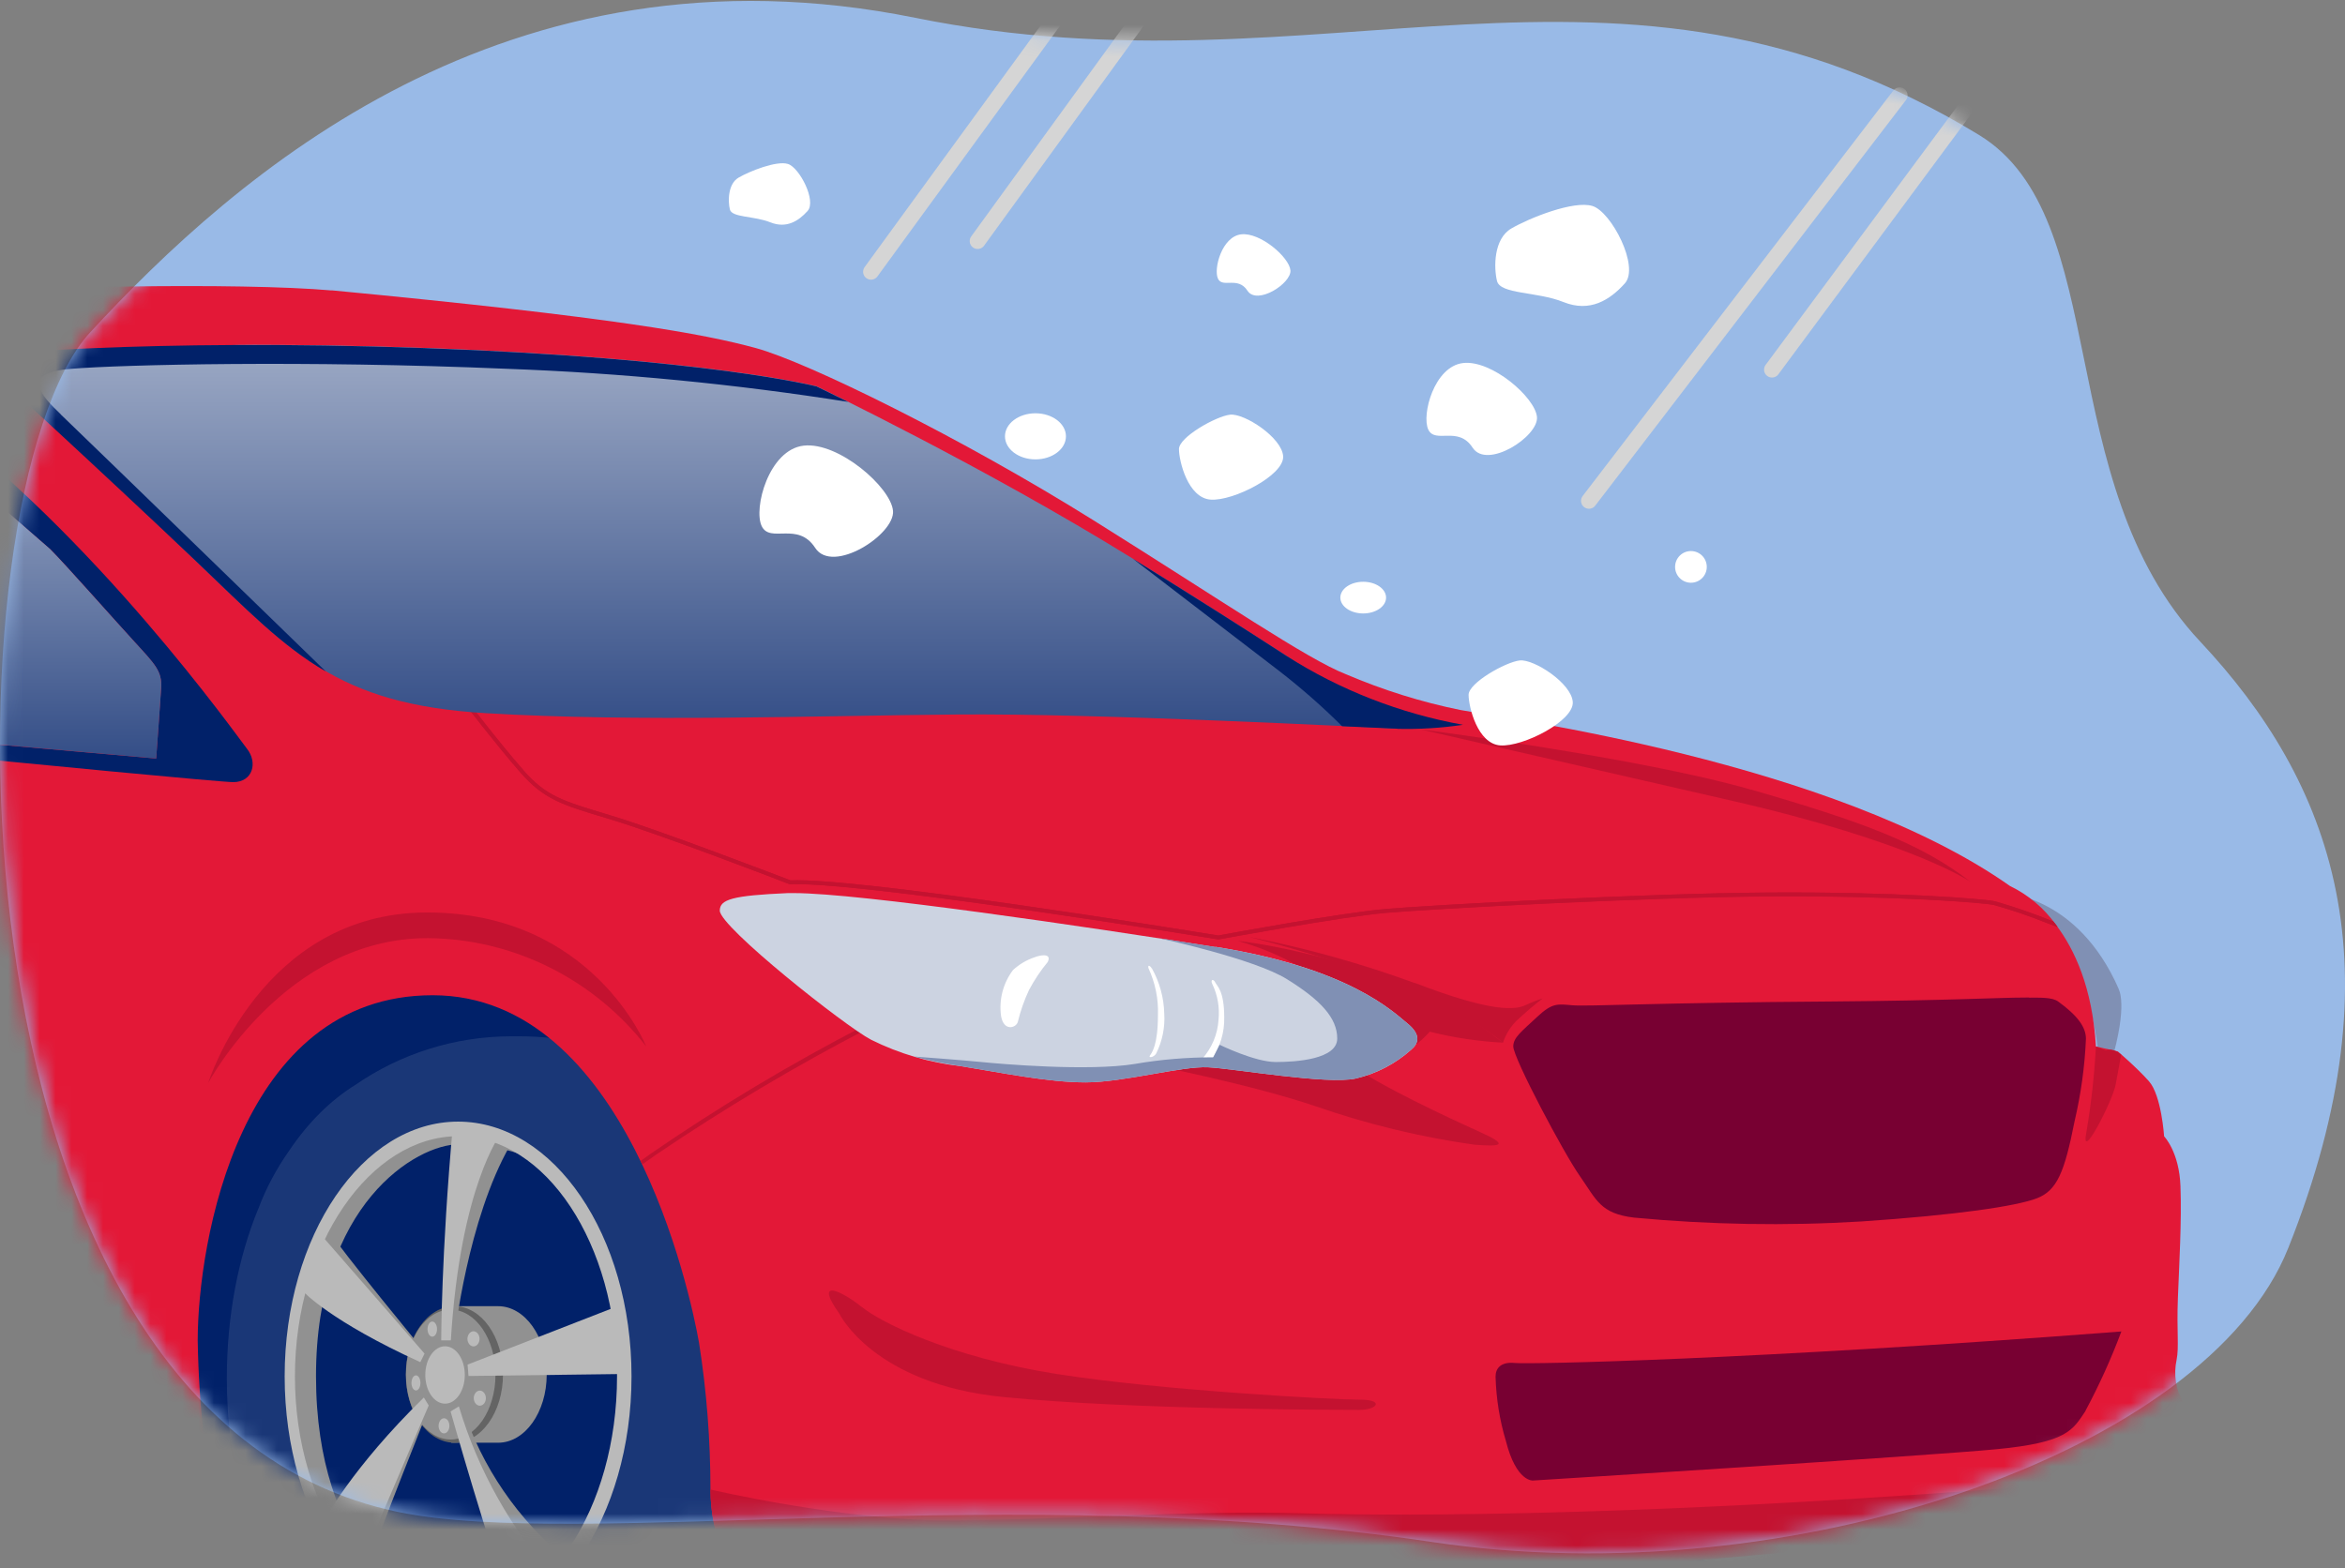 <?xml version="1.0" encoding="UTF-8"?>
<svg width="148px" height="99px" viewBox="0 0 148 99" version="1.1" xmlns="http://www.w3.org/2000/svg" xmlns:xlink="http://www.w3.org/1999/xlink">
    <rect x="0" y="0" width="148" height="99" fill="#808080" stroke="none"/>
    <title>illo-comprehensive</title>
    <defs>
        <path d="M5.686,20.929 C14.835,11.019 31.91,-4.161 57.768,1.066 C83.626,6.292 101.999,-5.506 124.901,8.46 C133.423,13.658 129.407,30.363 138.866,40.446 C147.154,49.281 151.557,60.827 144.417,78.729 C139.254,91.675 112.95,100.659 90.429,97.287 C63.988,93.328 36.608,97.762 25.131,95.386 C-4.519,89.246 -3.462,30.839 5.686,20.929 Z" id="path-1"></path>
        <linearGradient x1="50%" y1="-45.865%" x2="50%" y2="100%" id="linearGradient-3">
            <stop stop-color="#CCD3E1" offset="0%"></stop>
            <stop stop-color="#344E87" offset="100%"></stop>
        </linearGradient>
        <linearGradient x1="50%" y1="-45.865%" x2="50%" y2="100%" id="linearGradient-4">
            <stop stop-color="#CCD3E1" offset="0%"></stop>
            <stop stop-color="#344E87" offset="100%"></stop>
        </linearGradient>
    </defs>
    <g id="1-25" stroke="none" stroke-width="1" fill="none" fill-rule="evenodd">
        <g id="do-i-need-additional-insurance-when-renting-a-car-desktop" transform="translate(-427, -2042)">
            <g id="Page-Body" transform="translate(62, 832)">
                <g id="Breakout-1" transform="translate(308, 545)">
                    <g id="illo-comprehensive" transform="translate(57, 665.059)">
                        <mask id="mask-2" fill="white">
                            <use xlink:href="#path-1"></use>
                        </mask>
                        <use id="Mask" fill="#99BAE7" xlink:href="#path-1"></use>
                        <g id="car" mask="url(#mask-2)">
                            <g transform="translate(66, 62.5) scale(-1, 1) translate(-66, -62.5) translate(-6, 18)">
                                <path d="M4.289,44.373 C4.289,44.373 3.664,45.327 4.778,49.09 L5.485,49.444 C5.721,45.382 6.98,42.719 8.276,41.028 C9.11,39.865 10.224,38.928 11.52,38.319 C11.52,38.319 6.881,38.429 4.28,44.373" id="Path" fill="#8090B4" fill-rule="nonzero"></path>
                                <g id="tire" stroke-width="1" fill="none" fill-rule="evenodd" transform="translate(3.703, 41.616)">
                                    <path d="M18.42,0.008 C12.291,0.008 6.603,3.255 3.387,8.589 C1.192,12.169 0,16.994 0,22.219 C0,33.612 6.088,42.852 13.597,42.852 L23.44,42.852 L34.735,10.725 C34.735,10.725 31.928,0 18.494,0 L18.429,0 L18.42,0.008 Z" id="Path" fill="#012169" fill-rule="nonzero"></path>
                                    <path d="M9.835,22.219 C9.835,33.612 15.923,42.852 23.432,42.852 C30.94,42.852 37.029,33.612 37.029,22.219 C37.029,10.826 30.94,1.586 23.432,1.586 C15.923,1.586 9.835,10.826 9.835,22.219" id="Path" fill="#012169" fill-rule="nonzero"></path>
                                    <path d="M12.577,22.219 C12.577,31.684 17.637,39.363 23.872,39.363 C30.108,39.363 35.168,31.692 35.168,22.219 C35.168,12.745 30.108,5.075 23.872,5.075 C17.637,5.075 12.577,12.745 12.577,22.219" id="Path" fill="#919191" fill-rule="nonzero"></path>
                                </g>
                                <g id="tire" stroke-width="1" fill="none" fill-rule="evenodd" transform="translate(86.4, 44.088)">
                                    <path d="M24.816,0 C47.222,0 40.05,34.23 40.05,34.23 C40.05,34.23 37.765,34.879 36.219,35.118 C36.219,35.118 34.507,35.282 33.202,35.282 C31.897,35.282 30.759,35.282 30.675,33.186 C30.666,32.945 30.605,32.671 30.487,32.376 C28.926,37.145 25.314,40.142 21.957,40.142 L21.957,40.133 C17.631,40.133 12.538,34.293 12.285,26.913 C5.104,28.448 3.411,34.448 3.24,35.136 L3.232,35.166 C3.231,35.103 3.23,34.994 3.229,34.835 L3.229,34.56 C3.25,29.793 4.203,0 24.816,0 Z" id="Combined-Shape" fill="#012169" fill-rule="nonzero"></path>
                                    <path d="M36.759,28.734 C35.487,29.636 34.64,31.029 34.415,32.581 C34.174,34.217 33.925,35.444 35.396,35.444 C36.269,35.444 37.141,35.385 38.006,35.277 C38.621,33.708 39.028,32.064 39.211,30.395 C39.452,28.184 41.039,21.257 38.72,13.529 C36.402,5.802 32.612,2.614 28.889,1.078 C28.889,1.078 34.016,4.149 36.651,11.259 C39.277,18.378 39.485,27.074 36.767,28.743" id="Path" fill="#012169" fill-rule="nonzero"></path>
                                    <path d="M35.305,14.179 C35.305,14.179 35.305,14.187 35.305,14.187 C34.814,12.861 34.149,11.632 33.36,10.508 C32.171,8.737 30.75,7.314 29.155,6.328 C26.337,4.387 22.921,3.272 19.323,3.272 C19.182,3.272 19.04,3.272 18.891,3.272 C12.608,3.247 6.765,6.409 3.466,11.616 C1.23,15.101 0,19.782 0,24.86 C0,35.929 6.217,44.912 13.887,44.912 L23.902,44.912 C23.902,44.912 23.927,44.912 23.944,44.912 C31.615,44.912 37.283,35.937 37.283,24.86 C37.283,20.93 36.568,17.26 35.305,14.171 L35.305,14.179 Z M22.356,40.319 C16.572,40.319 12.151,33.237 12.151,24.682 C12.151,16.128 16.863,8.932 22.655,8.932 C29.063,8.932 32.687,16.475 32.687,25.03 C32.687,33.584 28.722,40.328 22.365,40.328 L22.356,40.319 Z" id="Shape" fill="#012169" fill-rule="nonzero"></path>
                                    <path d="M35.305,14.179 C35.305,14.179 35.305,14.187 35.305,14.187 C34.814,12.861 34.149,11.632 33.36,10.508 C32.171,8.737 30.75,7.314 29.155,6.328 C26.337,4.387 22.921,3.272 19.323,3.272 C19.182,3.272 19.04,3.272 18.891,3.272 C12.608,3.247 6.765,6.409 3.466,11.616 C1.23,15.101 0,19.782 0,24.86 C0,35.929 6.217,44.912 13.887,44.912 L23.902,44.912 C23.902,44.912 23.927,44.912 23.944,44.912 C31.615,44.912 37.283,35.937 37.283,24.86 C37.283,20.93 36.568,17.26 35.305,14.171 L35.305,14.179 Z M22.356,40.319 C16.572,40.319 12.151,33.237 12.151,24.682 C12.151,16.128 16.863,8.932 22.655,8.932 C29.063,8.932 32.687,16.475 32.687,25.03 C32.687,33.584 28.722,40.328 22.365,40.328 L22.356,40.319 Z" id="Shape" fill="#344E87" fill-rule="nonzero" opacity="0.5"></path>
                                    <path d="M19.331,39.212 C19.148,39.123 18.965,39.026 18.791,38.921 C18.791,38.921 18.924,39.058 19.331,39.212 M18.226,10.912 C19.622,10.346 21.118,10.063 22.639,10.088 C25.315,10.088 31.656,13.864 31.656,24.723 C31.656,35.581 25.647,39.915 22.547,39.915 C20.794,39.915 19.863,39.406 19.331,39.204 C19.614,39.341 19.913,39.47 20.212,39.576 C20.96,39.834 21.75,39.972 22.539,39.972 C28.191,39.972 33.144,33.148 33.144,24.731 C33.144,16.314 28.191,9.489 22.539,9.489 C20.985,9.506 19.472,10.007 18.226,10.904" id="Shape" fill="#919191" fill-rule="nonzero"></path>
                                    <g id="Group" transform="translate(17.095, 20.308)" fill-rule="nonzero">
                                        <path d="M3.067,0 C1.38,0 0,1.932 0,4.31 C0,6.687 1.371,8.619 3.067,8.619 L6.025,8.619 C6.025,8.619 6.025,0 6.025,0 L3.067,0 L3.067,0 Z" id="Path" fill="#919191"></path>
                                        <path d="M2.759,4.31 C2.759,6.687 4.131,8.619 5.826,8.619 C7.521,8.619 8.893,6.687 8.893,4.31 C8.893,1.932 7.521,0 5.826,0 C4.131,0 2.759,1.924 2.759,4.31" id="Path" fill="#646464"></path>
                                        <path d="M3.233,4.318 C3.233,6.582 4.496,8.417 6.059,8.417 C7.621,8.417 8.884,6.582 8.884,4.318 C8.884,2.054 7.621,0.218 6.059,0.218 C4.496,0.218 3.233,2.054 3.233,4.318" id="Path" fill="#919191"></path>
                                    </g>
                                    <path d="M22.265,24.65 C22.265,25.644 22.822,26.461 23.511,26.461 C24.201,26.461 24.758,25.652 24.758,24.65 C24.758,23.647 24.201,22.839 23.511,22.839 C22.822,22.839 22.265,23.647 22.265,24.65" id="Path" fill="#BABABA" fill-rule="nonzero"></path>
                                    <path d="M20.935,26.113 C20.935,26.38 21.11,26.59 21.317,26.59 C21.525,26.59 21.7,26.372 21.7,26.113 C21.7,25.854 21.525,25.636 21.317,25.636 C21.11,25.636 20.935,25.854 20.935,26.113" id="Path" fill="#BABABA" fill-rule="nonzero"></path>
                                    <path d="M21.334,22.37 C21.334,22.636 21.509,22.847 21.716,22.847 C21.924,22.847 22.099,22.628 22.099,22.37 C22.099,22.111 21.924,21.893 21.716,21.893 C21.509,21.893 21.334,22.111 21.334,22.37" id="Path" fill="#BABABA" fill-rule="nonzero"></path>
                                    <path d="M24.018,21.755 C24.018,22.022 24.151,22.232 24.318,22.232 C24.484,22.232 24.617,22.014 24.617,21.755 C24.617,21.496 24.484,21.278 24.318,21.278 C24.151,21.278 24.018,21.496 24.018,21.755" id="Path" fill="#BABABA" fill-rule="nonzero"></path>
                                    <path d="M25.066,25.151 C25.066,25.418 25.19,25.628 25.348,25.628 C25.506,25.628 25.631,25.41 25.631,25.151 C25.631,24.892 25.506,24.674 25.348,24.674 C25.19,24.674 25.066,24.892 25.066,25.151" id="Path" fill="#BABABA" fill-rule="nonzero"></path>
                                    <path d="M23.237,27.86 C23.237,28.127 23.387,28.337 23.578,28.337 C23.769,28.337 23.919,28.118 23.919,27.86 C23.919,27.601 23.769,27.383 23.578,27.383 C23.387,27.383 23.237,27.593 23.237,27.86" id="Path" fill="#BABABA" fill-rule="nonzero"></path>
                                    <path d="M11.984,24.585 L22.032,24.714 L22.09,23.995 L12.433,20.235 C12.101,21.658 11.951,23.122 11.993,24.585" id="Path" fill="#BABABA" fill-rule="nonzero"></path>
                                    <path d="M19.414,10.169 C22.09,14.826 22.913,22.232 22.913,22.232 L23.138,22.467 C23.038,13.823 20.436,9.716 20.436,9.716 C19.988,9.878 19.406,10.169 19.406,10.169" id="Path" fill="#919191" fill-rule="nonzero"></path>
                                    <path d="M19.996,9.425 C19.996,9.425 22.547,12.707 23.146,22.467 L23.753,22.467 C23.753,22.467 23.753,17.057 23.021,8.94 C22.946,8.94 22.872,8.94 22.797,8.94 C21.841,8.94 20.894,9.109 19.996,9.433" id="Path" fill="#BABABA" fill-rule="nonzero"></path>
                                    <path d="M22.406,26.712 C21.193,30.455 18.916,33.786 15.832,36.309 C16.148,36.843 16.555,37.328 17.029,37.74 C17.029,37.74 21.691,32.323 22.639,26.631 L22.398,26.712 L22.406,26.712 Z" id="Path" fill="#919191" fill-rule="nonzero"></path>
                                    <path d="M16.439,37.643 C17.195,38.5 18.109,39.212 19.132,39.753 C20.736,35.573 23.162,26.954 23.162,26.954 L22.639,26.631 C21.425,30.698 19.306,34.457 16.431,37.643" id="Path" fill="#BABABA" fill-rule="nonzero"></path>
                                    <path d="M24.542,26.768 C24.542,26.768 27.509,34.118 28.623,37.384 C28.623,37.384 29.371,37.247 29.213,36.738 C28.091,33.172 26.52,29.76 24.542,26.574 L24.542,26.776 L24.542,26.768 Z" id="Path" fill="#919191" fill-rule="nonzero"></path>
                                    <path d="M24.542,26.574 C24.542,26.574 26.911,32.064 29.055,37.166 C29.994,36.228 30.709,35.096 31.158,33.867 C31.158,33.867 29.404,30.52 24.85,26.073 L24.542,26.574 L24.542,26.574 Z" id="Path" fill="#BABABA" fill-rule="nonzero"></path>
                                    <path d="M24.808,23.17 L24.808,23.308 C28.44,20.68 31.382,16.217 31.382,16.217 L30.983,15.368 C29.986,16.904 24.808,23.17 24.808,23.17" id="Path" fill="#919191" fill-rule="nonzero"></path>
                                    <path d="M24.808,23.308 L25.074,23.841 C30.717,21.27 32.429,19.41 32.429,19.41 C32.163,18.198 31.773,17.017 31.266,15.885 C28.249,19.338 24.8,23.308 24.8,23.308" id="Path" fill="#BABABA" fill-rule="nonzero"></path>
                                    <path d="M11.743,24.739 C11.743,33.625 16.647,40.821 22.689,40.821 C28.731,40.821 33.634,33.617 33.634,24.739 C33.634,15.861 28.731,8.657 22.689,8.657 C16.647,8.657 11.743,15.861 11.743,24.739 M32.986,24.739 C32.986,33.099 28.215,39.899 22.689,39.899 C17.162,39.899 12.657,33.099 12.657,24.739 C12.657,16.378 17.162,9.578 22.689,9.578 C28.215,9.578 32.986,16.378 32.986,24.739" id="Shape" fill="#BABABA" fill-rule="nonzero"></path>
                                </g>
                                <g id="car" stroke-width="1" fill="none" fill-rule="evenodd">
                                    <path d="M117.072,0.268 C99.221,1.972 93.56,3.022 90.291,3.915 C87.022,4.808 77.303,9.588 69.008,14.773 C60.721,19.958 55.54,23.522 53.068,24.498 C50.726,25.499 48.302,26.26 45.814,26.764 C43.187,27.252 22.302,30.006 11.144,37.87 C9.981,38.433 8.981,39.276 8.232,40.335 C7.061,41.881 5.939,44.304 5.719,48.001 L4.339,48.315 C4.339,48.315 3.174,49.299 2.377,50.192 C1.58,51.086 1.417,53.674 1.417,53.674 C1.417,53.674 0.458,54.65 0.384,56.833 C0.303,59.024 0.466,61.778 0.547,63.887 C0.628,65.996 0.466,66.963 0.628,67.782 C0.824,68.692 0.685,69.643 0.23,70.453 C-0.331,71.752 0.311,73.53 0.311,73.53 C0.222,73.96 0.165,74.39 0.149,74.828 C0.149,75.399 0.149,75.556 1.108,75.556 C2.068,75.556 2.222,75.795 3.182,76.366 C4.142,76.937 3.898,77.259 9.395,77.342 C14.893,77.425 30.036,78.235 38.006,79.128 C45.976,80.021 53.149,80.914 60.721,79.616 C60.721,79.616 61.754,79.939 62.551,80.187 C63.348,80.427 92.284,80.187 92.284,80.187 C92.861,78.864 93.162,77.425 93.162,75.969 C93.162,72.876 93.398,69.783 93.878,66.732 C94.439,63.49 98.497,44.767 110.696,44.767 C122.895,44.767 125.522,60.414 125.522,66.566 C125.449,70.759 124.993,74.935 124.164,79.046 L142.632,77.365 L142.624,0.563 C136.698,0.026 122.903,-0.237 117.072,0.276" id="Path" fill="#E31837" fill-rule="nonzero"></path>
                                    <g id="Group-3" transform="translate(0.149, 26.111)" fill="#C41230" fill-rule="nonzero">
                                        <path d="M15.216,52.769 C19.6,53.414 34.743,54.713 41.68,55.201 C48.617,55.688 54.83,56.094 57.303,56.251 C59.775,56.416 60.491,56.085 62.402,56.011 C63.256,55.978 64.134,56.003 65.126,56.028 C66.363,56.061 67.769,56.094 69.494,56.011 C72.6,55.846 74.511,55.606 74.511,55.606 C75.243,55.655 75.975,55.548 76.667,55.283 C80.172,54.721 81.766,53.174 81.766,53.174 L5.091,50.338 C8.369,51.504 11.768,52.323 15.216,52.769" id="Path"></path>
                                        <path d="M7.994,14.348 C7.994,14.348 8.588,14.125 8.743,14.067 C9.808,13.637 10.89,13.273 11.996,12.959 C12.606,12.81 18.258,12.355 26.317,12.413 C34.214,12.471 47.503,13.207 50.341,13.447 C53.171,13.686 60.873,15.117 60.946,15.125 L60.962,15.125 C60.962,15.125 60.987,15.125 60.987,15.125 C69.38,13.761 84.515,11.487 87.979,11.644 L88.028,11.644 C88.109,11.602 96.331,8.443 99.34,7.55 L99.471,7.509 C102.423,6.632 103.521,6.293 105.017,4.59 C106.497,2.903 108.587,0.174 108.612,0.149 L108.425,0 C108.425,0 106.318,2.754 104.846,4.433 C103.399,6.087 102.39,6.384 99.406,7.277 L99.275,7.319 C96.34,8.195 88.459,11.214 87.971,11.404 C83.636,11.222 63.378,14.489 60.971,14.886 C60.531,14.803 53.131,13.438 50.357,13.207 C47.527,12.967 34.222,12.231 26.317,12.173 C18.242,12.115 12.557,12.578 11.939,12.727 C10.694,13.091 9.466,13.513 8.271,14.001 C8.271,14.001 8.125,14.174 7.994,14.356" id="Path"></path>
                                        <path d="M104.83,4.433 C103.382,6.087 102.374,6.384 99.389,7.277 L99.259,7.319 C96.323,8.195 88.443,11.222 87.955,11.404 C83.62,11.222 63.362,14.497 60.954,14.886 C60.515,14.803 53.114,13.438 50.341,13.207 C47.511,12.967 34.206,12.231 26.301,12.173 C18.225,12.115 12.541,12.578 11.922,12.727 C10.678,13.091 9.45,13.513 8.255,14.001 C8.255,14.001 8.108,14.174 7.978,14.356 C7.978,14.356 8.572,14.133 8.726,14.075 C9.792,13.645 10.873,13.281 11.979,12.967 C12.589,12.818 18.242,12.363 26.301,12.421 C34.198,12.479 47.495,13.215 50.325,13.455 C53.155,13.695 60.857,15.125 60.93,15.134 L60.954,15.134 C60.954,15.134 60.971,15.134 60.971,15.134 C69.363,13.761 84.498,11.495 87.963,11.652 L88.012,11.652 C88.093,11.611 96.307,8.452 99.324,7.55 L99.454,7.509 C102.406,6.624 103.504,6.293 105.001,4.59 C106.481,2.903 108.571,0.174 108.595,0.149 L108.408,0 C108.408,0 106.302,2.754 104.822,4.433" id="Path"></path>
                                        <path d="M97.315,29.341 L97.421,29.118 C97.421,29.118 97.242,28.985 96.836,28.696 C92.493,25.702 87.963,22.99 83.278,20.567 L83.043,20.741 C87.638,23.122 92.094,25.777 96.396,28.688 C96.998,29.101 97.299,29.325 97.315,29.341" id="Path"></path>
                                        <path d="M52.797,22.924 C50.764,24.379 46.576,26.323 44.551,27.241 C42.518,28.15 43.119,28.216 44.787,28.092 C48.202,27.613 51.569,26.794 54.83,25.661 C58.775,24.321 65.175,23.048 65.175,23.048 C65.175,23.048 65.712,22.014 61.646,21.708 C61.28,21.683 60.906,21.667 60.523,21.667 C56.75,21.667 52.797,22.924 52.797,22.924" id="Path"></path>
                                        <path d="M42.989,21.65 C44.551,21.567 46.104,21.336 47.617,20.956 C48.251,21.692 49.072,22.246 49.983,22.56 C49.983,22.56 52.61,17.251 59.726,15.225 C59.726,15.225 49.682,16.283 42.989,21.65" id="Path"></path>
                                        <path d="M48.552,17.879 C43.648,19.765 42.217,19.583 41.558,19.277 C41.208,19.111 40.85,18.971 40.484,18.855 C41.07,19.302 41.631,19.789 42.176,20.302 C42.542,20.683 42.827,21.146 42.997,21.658 C42.997,21.658 46.974,18.011 59.051,14.968 C55.481,15.663 51.976,16.639 48.56,17.887" id="Path"></path>
                                        <path d="M124.267,51.611 C124.113,52.447 124.007,52.935 124.007,52.935 L142.617,51.235 L142.617,50.086 C142.536,50.086 134.287,50.818 134.213,50.826 C128.155,51.314 124.267,51.611 124.267,51.611 Z" id="Path"></path>
                                        <path d="M0.952,49.445 C1.911,49.445 2.066,49.693 3.025,50.255 C3.985,50.826 3.741,51.148 9.247,51.231 C14.745,51.314 29.888,52.124 37.858,53.017 C45.828,53.91 53.001,54.804 60.572,53.505 C60.572,53.505 61.605,53.828 62.41,54.076 C63.207,54.316 92.135,54.076 92.135,54.076 C92.712,52.753 93.013,51.314 93.013,49.858 C93.013,49.858 84.669,51.81 77.992,51.81 C71.315,51.81 63.109,51.14 55.457,51.363 C47.796,51.587 35.214,51.339 21.324,50.47 C5.246,49.47 0.008,48.717 0,48.717 C0,49.288 0,49.445 0.96,49.445" id="Path"></path>
                                        <path d="M3.977,22.403 C3.977,22.403 4.131,23.23 4.318,24.263 C4.497,25.297 6.587,29.366 6.173,27.307 C5.872,25.512 5.668,23.709 5.571,21.898 L4.954,22.13 C4.954,22.13 4.514,21.931 3.977,22.411" id="Path"></path>
                                        <path d="M27.334,5.673 C20.324,7.699 16.574,9.08 13.468,11.511 C13.468,11.511 17.054,8.997 28.773,6.326 C40.493,3.647 48.219,1.869 48.219,1.869 C48.219,1.869 34.352,3.655 27.334,5.681" id="Path"></path>
                                        <path d="M83.441,38.347 C82.246,39.323 77.862,41.506 71.169,42.564 C64.476,43.615 53.635,44.185 52.041,44.185 C50.447,44.185 50.927,44.83 52.041,44.83 C53.155,44.83 66.306,44.83 74.52,44.02 C82.734,43.209 84.881,38.752 84.881,38.752 C85.645,37.677 85.661,37.297 85.336,37.297 C84.954,37.297 84.092,37.826 83.449,38.347" id="Path"></path>
                                        <path d="M124.731,24.23 C124.731,24.23 119.867,15.051 110.864,15.051 C105.489,15.092 100.422,17.598 97.071,21.882 C97.071,21.882 100.422,13.431 110.897,13.431 C121.372,13.431 124.723,24.23 124.723,24.23" id="Path"></path>
                                    </g>
                                </g>
                                <g id="front" stroke-width="1" fill="none" fill-rule="evenodd" transform="translate(4.114, 44.912)">
                                    <path d="M2.263,26.098 C3.072,27.304 3.394,28.078 7.845,28.51 C12.296,28.941 37.144,30.49 37.144,30.49 C37.144,30.49 38.192,30.578 38.845,27.99 C39.241,26.679 39.456,25.314 39.497,23.932 C39.497,23.413 39.175,22.981 38.283,23.069 C37.391,23.158 23.551,22.893 0,21.08 C0.644,22.805 1.404,24.478 2.263,26.08" id="Path" fill="#780032" fill-rule="nonzero"></path>
                                    <path d="M5.819,0.008 C5.153,0.008 4.365,-0.025 3.991,0.249 C2.756,1.144 2.236,1.874 2.236,2.603 C2.309,4.352 2.553,6.093 2.951,7.801 C3.593,11.051 4.064,12.186 5.34,12.676 C6.616,13.165 10.353,13.728 16.407,14.135 C21.185,14.425 25.979,14.342 30.741,13.894 C32.894,13.645 33.13,12.758 34.162,11.291 C35.194,9.832 38.379,3.813 38.379,3.084 C38.379,2.512 37.819,2.114 36.868,1.219 C35.909,0.323 35.592,0.406 34.641,0.489 C33.683,0.572 29.303,0.323 18.317,0.249 C10.857,0.191 7.729,0 6.039,0 C5.957,0 5.884,0 5.819,0" id="Path" fill="#780032" fill-rule="nonzero"></path>
                                </g>
                                <g id="headlight" stroke-width="1" fill="none" fill-rule="evenodd" transform="translate(48.549, 38.319)">
                                    <path d="M12.731,3.393 C4.291,4.734 1.504,7.514 0.627,8.225 C-0.25,8.936 -0.088,9.493 0.391,9.889 C1.382,10.778 2.593,11.408 3.893,11.707 C5.72,12.103 11.537,11.077 13.21,10.996 C14.884,10.915 18.547,11.949 20.936,11.949 C23.324,11.949 26.346,11.319 28.816,10.923 C30.781,10.705 32.699,10.139 34.47,9.259 C36.143,8.386 44.023,2.133 44.023,1.107 C44.023,0.396 43.227,0.154 39.726,0 C39.604,0 39.474,0 39.336,0 C35.217,0 20.895,2.117 12.739,3.409" id="Path" fill="#CCD3E1" fill-rule="nonzero"></path>
                                    <path d="M12.755,5.639 C12.633,5.874 12.187,6.172 12.187,7.837 C12.162,8.774 12.439,9.703 12.967,10.479 L13.592,10.479 C12.967,9.792 12.601,8.911 12.544,7.982 C12.471,7.215 12.601,6.447 12.934,5.752 C13.023,5.583 12.983,5.486 12.918,5.486 C12.869,5.486 12.804,5.534 12.755,5.631" id="Path" fill="#FFFFFF" fill-rule="nonzero"></path>
                                    <path d="M16.752,4.751 C16.265,5.623 15.997,6.601 15.972,7.602 C15.915,8.475 16.094,9.348 16.484,10.131 C16.63,10.374 16.988,10.43 16.874,10.252 C16.752,10.075 16.37,9.598 16.37,7.699 C16.33,6.681 16.541,5.663 16.971,4.734 C16.996,4.629 16.971,4.589 16.939,4.589 C16.89,4.589 16.809,4.662 16.76,4.759" id="Path" fill="#FFFFFF" fill-rule="nonzero"></path>
                                    <path d="M23.324,4.347 C23.779,4.896 24.169,5.486 24.502,6.108 C24.811,6.762 25.046,7.441 25.217,8.144 C25.339,8.524 26.11,8.742 26.273,7.748 C26.411,6.722 26.143,5.688 25.517,4.856 C25.119,4.492 24.656,4.217 24.145,4.048 C23.998,3.991 23.763,3.926 23.576,3.926 C23.34,3.926 23.17,4.023 23.324,4.347" id="Path" fill="#FFFFFF" fill-rule="nonzero"></path>
                                    <path d="M12.731,3.393 C4.291,4.742 1.504,7.514 0.627,8.225 C-0.25,8.936 -0.088,9.493 0.391,9.889 C1.391,10.778 2.593,11.4 3.893,11.707 C5.72,12.103 11.537,11.077 13.21,10.996 C14.884,10.915 18.547,11.949 20.936,11.949 C23.324,11.949 26.346,11.319 28.816,10.923 C29.807,10.778 30.79,10.576 31.764,10.317 C31.764,10.317 28.702,10.543 27.508,10.664 C26.314,10.786 20.757,11.262 17.833,10.786 C16.2,10.503 14.534,10.366 12.877,10.366 L12.479,9.574 C12.479,9.574 10.253,10.664 8.937,10.664 C7.621,10.664 5.054,10.487 5.054,9.178 C5.054,7.869 6.127,6.738 8.222,5.437 C10.318,4.128 16.354,2.836 16.354,2.836 C15.062,3.038 13.844,3.224 12.739,3.401" id="Path" fill="#8090B4" fill-rule="nonzero"></path>
                                </g>
                                <g id="windows" stroke-width="1" fill="none" fill-rule="evenodd" transform="translate(45.669, 3.708)">
                                    <path d="M65.507,0.197 C47.698,0.839 40.799,2.617 40.799,2.617 C40.799,2.617 30.208,7.694 20.829,13.503 C11.442,19.313 4.149,24.225 4.149,24.225 C6.318,24.143 22.998,23.254 31.984,23.337 C40.971,23.419 52.118,23.822 61.661,23.254 C71.204,22.687 73.937,19.379 79.953,13.66 C82.874,10.878 88.009,5.652 90.71,3.159 L89.722,0.927 C86.726,0.762 81.688,0 76.286,0 C73.078,0 69.477,0.058 65.524,0.197" id="Path" fill="url(#linearGradient-3)" fill-rule="nonzero"></path>
                                    <path d="M88.489,4.394 C89.716,3.209 91.132,1.777 87.842,1.514 C84.552,1.251 73.168,0.971 60.335,1.514 C53.124,1.777 45.93,2.477 38.802,3.604 C40.062,2.979 40.799,2.625 40.799,2.625 C40.799,2.625 47.698,0.848 65.507,0.206 C83.316,-0.436 93.899,0.691 93.899,0.691 C93.899,0.691 85.96,7.949 79.944,13.676 C76.802,16.671 74.559,19 71.768,20.621 C71.768,20.621 86.639,6.172 88.489,4.402" id="Path" fill="#012169" fill-rule="nonzero"></path>
                                    <path d="M4.141,24.234 C4.632,24.209 5.885,24.16 7.628,24.077 C8.864,22.843 10.181,21.691 11.556,20.621 C15.157,17.856 20.821,13.512 20.821,13.512 C17.187,15.766 13.856,17.873 11.147,19.634 C7.751,21.798 3.961,23.271 0,23.987 C1.367,24.193 2.75,24.275 4.133,24.242" id="Path" fill="#012169" fill-rule="nonzero"></path>
                                    <path d="M77.614,27.606 C78.368,27.606 90.642,26.434 97.264,25.76 L97.264,24.817 L82.475,26.116 C82.475,26.116 82.229,22.714 82.161,21.661 C82.102,20.608 82.534,20.179 83.838,18.755 C85.142,17.332 88.259,13.803 89.131,12.936 C89.241,12.827 97.3,5.846 97.393,5.779 L97.1,4.15 C86.342,11.994 77.36,24.718 76.742,25.501 C76.056,26.369 76.369,27.606 77.614,27.606 Z" id="Path" fill="#012169" fill-rule="nonzero"></path>
                                    <path d="M89.131,12.936 C88.259,13.803 85.142,17.332 83.838,18.755 C82.534,20.179 82.094,20.608 82.161,21.661 C82.221,22.714 82.475,26.116 82.475,26.116 L98.331,24.709 L97.237,5.873 C97.153,5.94 89.241,12.818 89.131,12.928" id="Path" fill="url(#linearGradient-4)" fill-rule="nonzero"></path>
                                </g>
                            </g>
                        </g>
                        <g id="hail" mask="url(#mask-2)">
                            <g transform="translate(46, -5)">
                                <ellipse id="Oval-Copy" stroke="none" fill="#FFFFFF" fill-rule="evenodd" cx="19.351" cy="32.485" rx="1.924" ry="1.455"></ellipse>
                                <ellipse id="Oval-Copy-3" stroke="none" fill="#FFFFFF" fill-rule="evenodd" cx="40.036" cy="42.666" rx="1.443" ry="1"></ellipse>
                                <ellipse id="Oval-Copy-5" stroke="none" fill="#FFFFFF" fill-rule="evenodd" cx="60.72" cy="40.727" rx="1" ry="1"></ellipse>
                                <path d="M4.721,33.073 C6.921,32.818 10.231,35.705 10.361,37.191 C10.492,38.676 6.549,41.225 5.449,39.526 C4.349,37.828 2.603,39.265 2.071,38.149 C1.539,37.034 2.521,33.327 4.721,33.073 Z" id="Path-2" stroke="none" fill="#FFFFFF" fill-rule="evenodd"></path>
                                <path d="M46.337,27.859 C48.157,27.648 50.895,30.037 51.003,31.266 C51.111,32.495 47.849,34.604 46.939,33.198 C46.029,31.793 44.584,32.982 44.144,32.059 C43.704,31.136 44.516,28.069 46.337,27.859 Z" id="Path-2-Copy-2" stroke="none" fill="#FFFFFF" fill-rule="evenodd"></path>
                                <path d="M32.332,19.734 C33.545,19.594 35.371,21.186 35.443,22.006 C35.515,22.825 33.34,24.231 32.733,23.294 C32.126,22.357 31.163,23.15 30.87,22.534 C30.577,21.919 31.118,19.875 32.332,19.734 Z" id="Path-2-Copy" stroke="none" fill="#FFFFFF" fill-rule="evenodd"></path>
                                <path d="M30.408,36.48 C28.972,36.379 28.408,34.043 28.408,33.289 C28.408,32.534 30.737,31.223 31.63,31.118 C32.523,31.012 34.92,32.564 34.984,33.752 C35.048,34.941 31.844,36.582 30.408,36.48 Z" id="Path-3" stroke="none" fill="#FFFFFF" fill-rule="evenodd"></path>
                                <path d="M48.687,51.996 C47.252,51.894 46.687,49.558 46.687,48.804 C46.687,48.05 49.016,46.738 49.909,46.633 C50.802,46.527 53.2,48.079 53.263,49.267 C53.327,50.456 50.123,52.097 48.687,51.996 Z" id="Path-3-Copy" stroke="none" fill="#FFFFFF" fill-rule="evenodd"></path>
                                <path d="M48.48,22.677 C48.273,21.827 48.263,20.021 49.381,19.367 C50.5,18.713 53.323,17.574 54.511,17.946 C55.7,18.318 57.496,21.776 56.55,22.829 C55.603,23.882 54.347,24.681 52.673,24.008 C50.999,23.335 48.688,23.527 48.48,22.677 Z" id="Path-4" stroke="none" fill="#FFFFFF" fill-rule="evenodd"></path>
                                <path d="M0.066,18.166 C-0.06,17.649 -0.066,16.552 0.613,16.154 C1.293,15.757 3.009,15.065 3.731,15.291 C4.453,15.516 5.545,17.618 4.97,18.258 C4.395,18.898 3.631,19.383 2.614,18.974 C1.597,18.566 0.192,18.682 0.066,18.166 Z" id="Path-4-Copy" stroke="none" fill="#FFFFFF" fill-rule="evenodd"></path>
                                <line x1="8.973" y1="22.096" x2="24.919" y2="0.207" id="Line-2" stroke="#D5D5D5" stroke-width="1" fill="none" stroke-linecap="round"></line>
                                <line x1="15.701" y1="20.159" x2="28.774" y2="2.144" id="Line-2-Copy" stroke="#D5D5D5" stroke-width="1" fill="none" stroke-linecap="round"></line>
                                <line x1="54.283" y1="36.557" x2="73.892" y2="10.958" id="Line-2-Copy-2" stroke="#D5D5D5" stroke-width="1" fill="none" stroke-linecap="round"></line>
                                <line x1="65.835" y1="28.274" x2="78.519" y2="11.151" id="Line-2-Copy-3" stroke="#D5D5D5" stroke-width="1" fill="none" stroke-linecap="round"></line>
                            </g>
                        </g>
                    </g>
                </g>
            </g>
        </g>
    </g>
</svg>